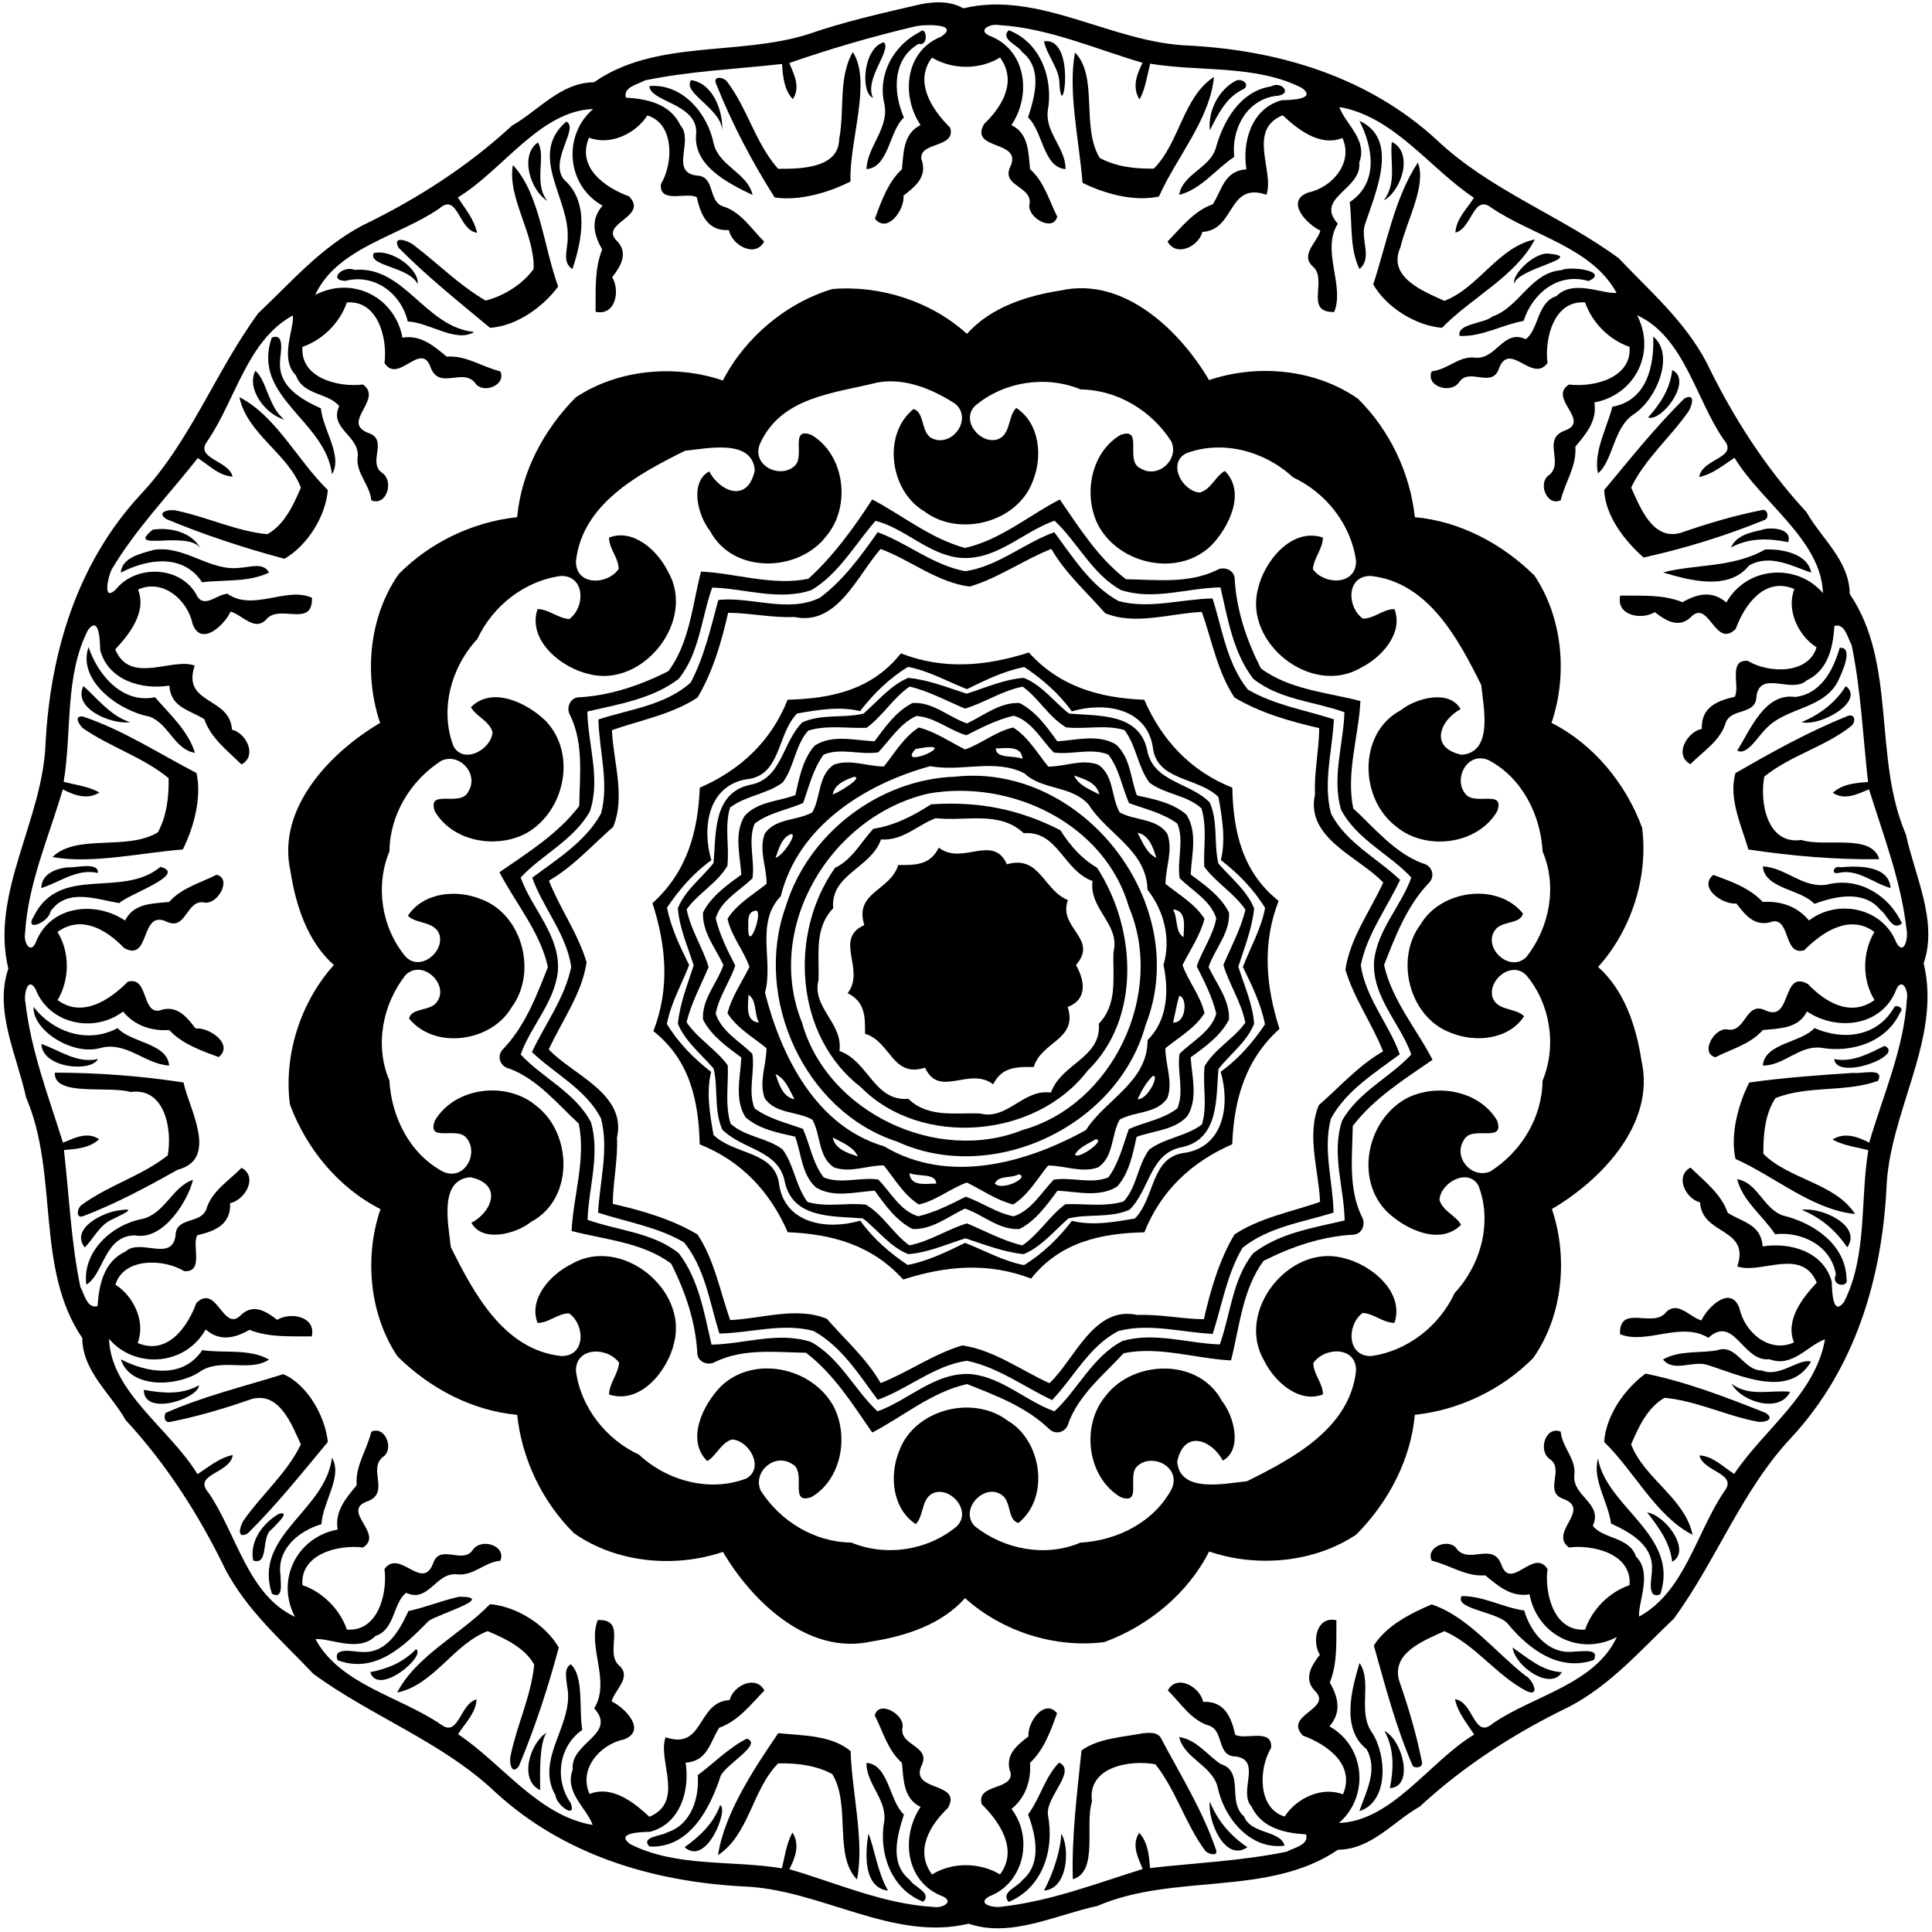 <?xml version="1.0" encoding="UTF-8" ?>
<!DOCTYPE svg PUBLIC "-//W3C//DTD SVG 1.1//EN" "http://www.w3.org/Graphics/SVG/1.1/DTD/svg11.dtd">
<svg width="705pt" height="705pt" viewBox="0 0 705 705" version="1.1" xmlns="http://www.w3.org/2000/svg">
<path fill="#000000" opacity="1.00" d=" M 335.90 1.56 C 341.15 0.53 346.77 0.30 351.53 3.04 C 379.07 -3.65 405.91 15.73 433.92 16.63 C 467.09 18.42 499.25 28.15 524.10 50.89 C 543.55 69.38 569.26 78.52 590.68 94.22 C 602.04 106.26 614.65 116.99 622.74 132.28 C 632.28 152.04 644.23 170.70 659.17 186.84 C 664.73 196.63 674.90 204.63 674.98 216.76 C 692.27 242.15 683.41 276.60 695.48 304.51 C 698.74 319.69 707.24 336.17 701.96 351.53 C 708.65 379.07 689.27 405.91 688.37 433.92 C 686.58 467.09 676.85 499.25 654.11 524.10 C 635.62 543.55 626.47 569.26 610.78 590.68 C 598.74 602.04 588.01 614.65 572.72 622.74 C 552.96 632.28 534.30 644.23 518.16 659.17 C 508.37 664.73 500.37 674.90 488.24 674.98 C 462.85 692.27 428.40 683.41 400.49 695.48 C 385.31 698.74 368.83 707.24 353.47 701.96 C 325.93 708.65 299.09 689.27 271.08 688.37 C 237.91 686.58 205.74 676.85 180.90 654.11 C 161.45 635.62 135.73 626.47 114.32 610.78 C 102.96 598.74 90.35 588.01 82.26 572.72 C 72.71 552.96 60.77 534.30 45.83 518.16 C 40.27 508.37 30.10 500.37 30.02 488.24 C 12.73 462.85 21.59 428.40 9.52 400.49 C 6.26 385.31 -2.24 368.83 3.04 353.47 C -3.65 325.93 15.73 299.09 16.63 271.08 C 18.42 237.91 28.15 205.74 50.89 180.90 C 69.38 161.45 78.52 135.73 94.22 114.32 C 106.26 102.96 116.99 90.35 132.28 82.26 C 152.04 72.71 170.70 60.77 186.84 45.83 C 196.63 40.27 204.63 30.10 216.76 30.02 C 239.07 14.40 269.16 20.45 294.56 12.60 C 308.07 7.89 321.99 4.78 335.90 1.56 M 333.61 9.72 C 318.20 13.34 302.93 17.82 288.03 22.98 C 289.74 27.17 292.21 31.88 289.29 36.19 C 286.07 32.69 285.69 27.85 285.36 23.34 C 268.74 25.21 251.86 25.93 235.44 29.31 C 232.86 30.77 227.31 31.74 228.40 35.61 C 236.13 36.10 244.56 37.83 248.30 45.75 C 253.28 51.19 244.35 62.68 254.07 64.05 C 261.08 64.13 258.24 73.13 263.62 75.24 C 270.30 77.14 274.18 83.59 278.85 88.15 C 275.60 94.22 267.13 89.52 265.96 83.97 C 258.10 84.36 255.68 78.27 254.26 72.00 C 250.74 69.89 240.50 74.57 241.17 67.19 C 245.75 59.64 246.13 45.08 236.21 42.13 C 232.08 48.69 222.73 53.26 214.94 50.23 C 210.33 61.05 220.70 68.43 229.52 71.64 C 236.95 79.21 218.33 81.38 225.19 87.99 C 229.42 92.42 226.46 97.24 223.38 101.15 C 226.39 106.10 224.58 115.41 217.34 113.76 C 217.44 106.04 216.84 98.30 219.74 91.03 C 216.68 85.66 215.36 80.23 219.87 75.05 C 206.49 67.52 205.43 49.15 216.44 39.79 C 197.10 40.38 183.44 62.15 167.06 72.06 C 169.72 76.17 173.03 80.01 174.07 84.94 C 167.19 84.02 167.20 70.00 160.20 76.16 C 145.36 86.31 122.98 90.42 115.01 107.63 C 128.56 100.54 144.08 108.35 146.86 123.21 C 153.44 122.12 158.11 126.06 163.01 130.15 C 170.16 129.59 175.83 133.88 182.56 135.50 C 184.93 140.59 176.03 144.05 173.28 139.63 C 168.73 134.21 160.20 142.46 157.12 133.99 C 153.61 124.25 145.30 140.32 140.31 132.47 C 141.43 123.59 138.01 109.48 126.58 110.36 C 124.02 117.78 117.78 124.02 110.36 126.58 C 109.48 138.01 123.59 141.43 132.47 140.31 C 140.14 145.91 123.58 154.38 135.05 158.24 C 141.50 161.01 134.07 168.87 139.46 172.56 C 143.86 175.53 141.10 184.85 135.48 182.58 C 135.00 176.82 129.80 172.70 130.51 166.78 C 131.38 159.02 119.92 156.43 123.77 148.24 C 120.17 143.40 110.35 144.22 108.03 137.01 C 101.85 130.95 107.33 120.40 106.88 115.10 C 90.23 124.14 85.99 145.84 75.77 160.82 C 70.68 167.40 83.47 167.87 84.87 173.92 C 79.71 173.58 76.26 169.70 72.17 167.16 C 61.57 180.64 49.50 193.04 40.71 207.86 C 39.37 210.65 37.39 219.69 42.19 215.17 C 49.40 206.05 65.28 206.40 71.42 216.54 C 74.14 222.69 78.77 216.92 82.98 216.67 C 92.39 223.27 104.55 213.91 113.84 218.13 C 114.19 229.42 101.75 220.08 97.05 226.16 C 92.77 230.47 88.41 224.34 84.14 223.18 C 81.91 228.03 73.46 236.21 70.27 227.67 C 68.42 218.75 59.27 211.06 50.37 215.14 C 53.67 223.44 47.03 231.62 42.05 236.96 C 47.51 250.07 62.69 239.81 71.06 242.88 C 66.21 257.09 83.96 254.15 84.64 266.25 C 89.98 267.60 93.93 275.84 88.12 278.95 C 83.03 273.95 76.96 269.38 74.54 262.45 C 69.30 259.06 62.32 258.30 61.79 250.18 C 51.65 251.79 39.49 248.25 36.57 237.24 C 36.48 233.96 36.26 224.31 32.08 229.94 C 23.51 246.84 26.29 267.01 23.23 285.30 C 27.64 286.43 32.25 286.94 36.31 289.18 C 31.91 291.95 27.09 290.23 22.92 288.04 C 17.88 305.32 10.20 322.37 9.15 340.58 C 8.52 343.35 10.84 348.52 12.99 344.04 C 18.20 330.31 34.79 328.61 45.64 335.92 C 48.72 329.64 55.54 329.71 61.73 329.13 C 66.32 323.92 73.06 322.25 79.04 319.20 C 84.72 320.65 79.57 329.88 74.85 329.38 C 67.91 327.77 68.14 339.81 60.85 336.34 C 50.95 331.67 55.04 351.38 45.27 345.92 C 39.03 339.38 29.77 333.68 20.98 340.09 C 25.56 347.49 25.45 357.47 21.02 364.92 C 29.98 371.63 40.14 364.84 46.60 358.26 C 54.15 356.05 51.61 369.53 57.99 368.80 C 64.43 366.41 68.00 370.93 71.38 375.30 C 76.46 374.80 85.41 381.13 79.82 385.74 C 73.46 383.41 66.55 381.01 61.74 375.87 C 54.78 376.32 48.87 373.96 44.90 369.11 C 34.44 377.12 17.93 373.83 12.99 360.96 C 10.08 355.94 8.60 363.10 9.29 365.84 C 11.26 383.39 17.76 400.23 22.98 416.97 C 27.17 415.26 31.88 412.79 36.19 415.71 C 32.69 418.93 27.85 419.30 23.34 419.64 C 25.21 436.26 25.93 453.13 29.31 469.56 C 30.77 472.14 31.74 477.69 35.61 476.60 C 36.10 468.87 37.83 460.43 45.75 456.70 C 51.19 451.71 62.68 460.65 64.05 450.93 C 64.13 443.92 73.13 446.76 75.24 441.38 C 77.14 434.69 83.59 430.82 88.15 426.15 C 94.22 429.40 89.52 437.87 83.97 439.04 C 84.36 446.89 78.27 449.32 72.00 450.74 C 69.89 454.26 74.57 464.50 67.19 463.83 C 59.64 459.25 45.08 458.87 42.13 468.79 C 48.69 472.92 53.26 482.27 50.23 490.06 C 61.05 494.67 68.43 484.30 71.64 475.48 C 79.21 468.05 81.38 486.66 87.99 479.81 C 92.42 475.57 97.24 478.54 101.15 481.62 C 106.10 478.60 115.41 480.42 113.76 487.66 C 106.04 487.56 98.30 488.16 91.03 485.26 C 85.66 488.32 80.23 489.64 75.05 485.13 C 67.52 498.51 49.15 499.57 39.79 488.56 C 40.38 507.89 62.15 521.56 72.06 537.94 C 76.17 535.28 80.01 531.97 84.94 530.93 C 84.02 537.81 70.00 537.80 76.16 544.80 C 86.31 559.64 90.42 582.02 107.63 589.99 C 100.54 576.44 108.35 560.92 123.21 558.14 C 122.12 551.56 126.06 546.89 130.15 541.99 C 129.59 534.84 133.88 529.16 135.50 522.44 C 140.59 520.07 144.05 528.97 139.63 531.72 C 134.21 536.27 142.46 544.80 133.99 547.88 C 124.25 551.39 140.32 559.70 132.47 564.69 C 123.59 563.57 109.48 566.99 110.36 578.42 C 117.78 580.98 124.02 587.22 126.58 594.64 C 138.01 595.52 141.43 581.41 140.31 572.53 C 145.91 564.86 154.38 581.41 158.24 569.95 C 161.01 563.49 168.87 570.93 172.56 565.54 C 175.53 561.14 184.85 563.90 182.58 569.52 C 176.82 570.00 172.70 575.20 166.78 574.49 C 159.02 573.61 156.43 585.08 148.24 581.23 C 143.40 584.82 144.22 594.65 137.01 596.97 C 130.95 603.14 120.40 597.67 115.10 598.12 C 124.14 614.77 145.84 619.01 160.82 629.23 C 167.40 634.32 167.87 621.53 173.92 620.13 C 173.58 625.28 169.70 628.73 167.16 632.83 C 183.35 643.63 196.28 662.49 216.26 665.95 C 214.20 659.84 205.79 654.03 209.00 645.73 C 207.93 635.81 225.41 632.94 216.83 623.38 C 222.96 613.43 214.23 600.95 218.13 591.16 C 229.42 590.80 220.08 603.25 226.16 607.95 C 230.47 612.23 224.34 616.58 223.18 620.86 C 228.03 623.08 236.21 631.54 227.67 634.73 C 218.75 636.58 211.06 645.73 215.14 654.63 C 223.44 651.32 231.62 657.96 236.96 662.95 C 250.07 657.49 239.81 642.31 242.88 633.94 C 257.09 638.79 254.15 621.04 266.25 620.36 C 267.60 615.02 275.84 611.07 278.95 616.88 C 273.95 621.97 269.38 628.04 262.45 630.46 C 259.06 635.70 258.30 642.67 250.18 643.21 C 251.79 653.35 248.25 665.51 237.24 668.43 C 233.96 668.52 224.31 668.73 229.94 672.92 C 246.84 681.48 267.01 678.71 285.30 681.77 C 286.43 677.35 286.94 672.74 289.18 668.69 C 291.95 673.09 290.23 677.90 288.04 682.08 C 305.32 687.12 322.37 694.80 340.58 695.85 C 343.35 696.47 348.52 694.16 344.04 692.01 C 330.31 686.80 328.61 670.21 335.92 659.36 C 329.64 656.28 329.71 649.45 329.13 643.27 C 323.92 638.68 322.25 631.94 319.20 625.96 C 320.65 620.28 329.88 625.43 329.38 630.15 C 327.77 637.08 339.81 636.86 336.34 644.15 C 331.67 654.05 351.38 649.96 345.92 659.73 C 339.38 665.97 333.68 675.22 340.09 684.02 C 347.49 679.43 357.47 679.55 364.92 683.98 C 371.63 675.01 364.84 664.86 358.26 658.40 C 356.05 650.85 369.53 653.39 368.80 647.01 C 366.41 640.57 370.93 636.99 375.30 633.62 C 374.80 628.54 381.13 619.59 385.74 625.18 C 383.41 631.54 381.01 638.45 375.87 643.26 C 376.32 650.21 373.96 656.14 369.11 660.10 C 377.12 670.55 373.83 687.07 360.96 692.01 C 355.94 694.92 363.10 696.40 365.84 695.71 C 383.39 693.74 400.23 687.24 416.97 682.02 C 415.26 677.83 412.79 673.11 415.71 668.81 C 418.93 672.32 419.30 677.14 419.64 681.66 C 436.26 679.79 453.13 679.07 469.56 675.69 C 472.14 674.23 477.69 673.26 476.60 669.39 C 468.87 668.90 460.43 667.16 456.70 659.25 C 451.71 653.80 460.65 642.32 450.93 640.95 C 443.92 640.87 446.76 631.87 441.38 629.76 C 434.69 627.86 430.82 621.41 426.15 616.85 C 429.40 610.77 437.87 615.48 439.04 621.03 C 446.89 620.63 449.32 626.72 450.74 633.00 C 454.26 635.10 464.50 630.42 463.83 637.81 C 459.25 645.36 458.87 659.92 468.79 662.87 C 472.92 656.31 482.27 651.73 490.06 654.77 C 494.67 643.95 484.30 636.57 475.48 633.36 C 468.05 625.78 486.66 623.61 479.81 617.01 C 475.57 612.58 478.54 607.76 481.62 603.85 C 478.60 598.90 480.42 589.59 487.66 591.24 C 487.56 598.96 488.16 606.70 485.26 613.97 C 488.32 619.34 489.64 624.77 485.13 629.95 C 498.51 637.48 499.57 655.85 488.56 665.21 C 507.89 664.62 521.56 642.85 537.94 632.94 C 535.28 628.83 531.97 624.99 530.93 620.06 C 537.81 620.97 537.80 634.99 544.80 628.84 C 559.64 618.69 582.02 614.58 589.99 597.37 C 576.44 604.46 560.92 596.65 558.14 581.79 C 551.56 582.88 546.89 578.93 541.99 574.85 C 534.84 575.41 529.16 571.12 522.44 569.50 C 520.07 564.41 528.97 560.95 531.72 565.37 C 536.27 570.79 544.80 562.54 547.88 571.01 C 551.39 580.75 559.70 564.68 564.69 572.53 C 563.57 581.41 566.99 595.52 578.42 594.64 C 580.98 587.22 587.22 580.98 594.64 578.42 C 595.52 566.98 581.41 563.57 572.53 564.69 C 564.86 559.08 581.41 550.61 569.95 546.76 C 563.49 543.98 570.93 536.13 565.54 532.44 C 561.14 529.47 563.90 520.15 569.52 522.42 C 570.00 528.18 575.20 532.30 574.49 538.22 C 573.61 545.97 585.08 548.57 581.23 556.76 C 584.82 561.60 594.65 560.77 596.97 567.99 C 603.14 574.04 597.67 584.60 598.12 589.90 C 614.77 580.86 619.01 559.16 629.23 544.18 C 634.32 537.60 621.53 537.13 620.13 531.08 C 625.28 531.41 628.73 535.30 632.83 537.84 C 643.63 521.65 662.49 508.72 665.95 488.74 C 659.84 490.79 654.03 499.21 645.73 496.00 C 635.81 497.07 632.94 479.59 623.38 488.17 C 613.43 482.04 600.95 490.77 591.16 486.87 C 590.80 475.58 603.25 484.91 607.95 478.84 C 612.23 474.52 616.58 480.66 620.86 481.82 C 623.08 476.97 631.54 468.79 634.73 477.33 C 636.58 486.25 645.73 493.93 654.63 489.86 C 651.32 481.56 657.96 473.38 662.95 468.04 C 657.49 454.92 642.31 465.18 633.94 462.12 C 638.79 447.91 621.04 450.85 620.36 438.75 C 615.02 437.40 611.07 429.16 616.88 426.05 C 621.97 431.05 628.04 435.62 630.46 442.55 C 635.70 445.95 642.67 446.69 643.21 454.82 C 653.35 453.21 665.51 456.75 668.43 467.76 C 668.52 471.04 668.73 480.68 672.92 475.06 C 681.48 458.16 678.71 437.99 681.77 419.70 C 677.35 418.56 672.74 418.05 668.69 415.82 C 673.09 413.05 677.90 414.77 682.08 416.96 C 687.12 399.67 694.80 382.63 695.85 364.42 C 696.47 361.65 694.16 356.48 692.01 360.96 C 686.80 374.69 670.21 376.39 659.36 369.08 C 656.28 375.36 649.45 375.27 643.27 375.87 C 638.68 381.07 631.94 382.75 625.96 385.80 C 620.28 384.34 625.43 375.11 630.15 375.62 C 637.08 377.23 636.86 365.18 644.15 368.66 C 654.05 373.32 649.96 353.61 659.73 359.08 C 665.97 365.62 675.22 371.32 684.02 364.91 C 679.43 357.51 679.55 347.53 683.98 340.08 C 675.01 333.36 664.86 340.17 658.40 346.74 C 650.85 348.94 653.39 335.46 647.01 336.20 C 640.57 338.59 636.99 334.07 633.62 329.70 C 628.54 330.20 619.59 323.87 625.18 319.26 C 631.54 321.58 638.45 323.99 643.26 329.13 C 650.21 328.67 656.14 331.04 660.10 335.89 C 670.55 327.88 687.07 331.16 692.01 344.04 C 694.92 349.05 696.40 341.90 695.71 339.16 C 693.74 321.61 687.24 304.77 682.02 288.03 C 677.83 289.74 673.11 292.21 668.81 289.29 C 672.32 286.07 677.14 285.69 681.66 285.36 C 679.79 268.74 679.07 251.86 675.69 235.44 C 674.23 232.86 673.26 227.31 669.39 228.40 C 668.90 236.13 667.16 244.56 659.25 248.30 C 653.80 253.28 642.32 244.35 640.95 254.07 C 640.87 261.08 631.87 258.24 629.76 263.62 C 627.86 270.30 621.41 274.18 616.85 278.85 C 610.77 275.60 615.48 267.13 621.03 265.96 C 620.63 258.10 626.72 255.68 633.00 254.26 C 635.10 250.74 630.42 240.50 637.81 241.17 C 645.36 245.75 659.92 246.13 662.87 236.21 C 656.31 232.08 651.73 222.73 654.77 214.94 C 643.95 210.33 636.57 220.70 633.36 229.52 C 625.78 236.95 623.61 218.33 617.01 225.19 C 612.58 229.42 607.76 226.46 603.85 223.38 C 598.90 226.39 589.59 224.58 591.24 217.34 C 598.96 217.44 606.70 216.84 613.97 219.74 C 619.34 216.68 624.77 215.36 629.95 219.87 C 637.48 206.49 655.85 205.43 665.21 216.44 C 664.62 197.10 642.85 183.44 632.94 167.06 C 628.83 169.72 624.99 173.03 620.06 174.07 C 620.97 167.19 634.99 167.20 628.84 160.20 C 618.69 145.36 614.58 122.98 597.37 115.01 C 604.46 128.56 596.65 144.08 581.79 146.86 C 582.88 153.44 578.93 158.11 574.85 163.01 C 575.41 170.16 571.12 175.83 569.50 182.56 C 564.41 184.93 560.95 176.03 565.37 173.28 C 570.79 168.73 562.54 160.20 571.01 157.12 C 580.75 153.61 564.68 145.30 572.53 140.31 C 581.41 141.43 595.52 138.01 594.64 126.58 C 587.22 124.02 580.98 117.78 578.42 110.36 C 566.98 109.48 563.57 123.59 564.69 132.47 C 559.08 140.14 550.61 123.58 546.76 135.05 C 543.98 141.50 536.13 134.07 532.44 139.46 C 529.47 143.86 520.15 141.10 522.42 135.48 C 528.18 135.00 532.30 129.80 538.22 130.51 C 545.97 131.38 548.57 119.92 556.76 123.77 C 561.60 120.17 560.77 110.35 567.99 108.03 C 574.04 101.85 584.60 107.33 589.90 106.88 C 580.86 90.23 559.16 85.99 544.18 75.77 C 537.60 70.68 537.13 83.47 531.08 84.87 C 531.41 79.71 535.30 76.26 537.84 72.17 C 521.65 61.37 508.72 42.51 488.74 39.05 C 490.79 45.15 499.21 50.97 496.00 59.27 C 497.07 69.19 479.59 72.05 488.17 81.62 C 482.04 91.57 490.77 104.05 486.87 113.84 C 475.58 114.19 484.91 101.75 478.84 97.05 C 474.52 92.77 480.66 88.41 481.82 84.14 C 476.97 81.91 468.79 73.46 477.33 70.27 C 486.25 68.42 493.93 59.27 489.86 50.37 C 481.56 53.67 473.38 47.03 468.04 42.05 C 454.92 47.51 465.18 62.69 462.12 71.06 C 447.91 66.21 450.85 83.96 438.75 84.64 C 437.40 89.98 429.16 93.93 426.05 88.12 C 431.05 83.03 435.62 76.96 442.55 74.54 C 445.95 69.30 446.69 62.32 454.82 61.79 C 453.21 51.65 456.75 39.49 467.76 36.57 C 471.04 36.48 480.68 36.26 475.06 32.08 C 458.16 23.51 437.99 26.29 419.70 23.23 C 418.56 27.64 418.05 32.25 415.82 36.31 C 413.05 31.91 414.77 27.09 416.96 22.92 C 399.67 17.88 382.63 10.20 364.42 9.15 C 361.65 8.52 356.48 10.84 360.96 12.99 C 374.69 18.20 376.39 34.79 369.08 45.64 C 375.36 48.72 375.27 55.54 375.87 61.73 C 381.07 66.32 382.75 73.06 385.80 79.04 C 384.34 84.72 375.11 79.57 375.62 74.85 C 377.23 67.91 365.18 68.14 368.66 60.85 C 373.32 50.95 353.61 55.04 359.08 45.27 C 365.62 39.03 371.32 29.77 364.91 20.98 C 357.51 25.56 347.53 25.45 340.08 21.02 C 333.36 29.98 340.17 40.14 346.74 46.60 C 348.94 54.15 335.46 51.61 336.20 57.99 C 338.59 64.43 334.07 68.00 329.70 71.38 C 330.20 76.46 323.87 85.41 319.26 79.82 C 321.58 73.46 323.99 66.55 329.13 61.74 C 329.71 55.53 329.65 48.73 335.92 45.63 C 328.80 35.12 330.11 18.67 343.43 13.38 C 350.77 8.38 336.48 8.86 333.61 9.72 Z" />
<path fill="#000000" opacity="1.00" d=" M 335.67 11.65 C 338.18 9.14 339.05 17.07 335.21 16.00 C 325.53 21.63 325.86 33.76 329.84 42.91 C 324.41 47.86 324.36 61.09 316.18 61.72 C 316.47 53.26 324.86 46.56 322.60 37.42 C 320.34 26.80 326.23 16.43 335.67 11.65 Z" />
<path fill="#000000" opacity="1.00" d=" M 368.09 11.04 C 379.82 15.51 384.45 28.91 382.33 40.48 C 381.37 48.41 388.95 54.13 388.82 61.72 C 380.63 61.08 380.57 47.83 375.15 42.87 C 377.63 35.03 380.57 24.94 372.91 18.93 C 371.63 16.47 364.78 14.36 368.09 11.04 Z" />
<path fill="#000000" opacity="1.00" d=" M 322.54 15.43 C 325.50 18.36 315.23 28.81 318.56 35.74 C 313.69 33.57 315.21 17.24 322.54 15.43 Z" />
<path fill="#000000" opacity="1.00" d=" M 380.95 15.09 C 392.95 13.36 387.66 45.97 386.61 30.89 C 386.74 25.09 382.17 20.60 380.95 15.09 Z" />
<path fill="#000000" opacity="1.00" d=" M 311.19 19.01 C 318.27 29.59 309.73 52.02 310.36 66.23 C 302.50 70.21 291.85 73.40 282.69 72.07 C 274.47 59.13 267.09 45.12 261.36 30.71 C 259.89 27.58 263.94 28.03 265.26 29.73 C 272.76 39.50 275.74 52.47 283.95 61.60 C 291.88 61.61 306.05 61.60 306.23 50.70 C 308.24 40.36 305.85 28.21 311.19 19.01 Z" />
<path fill="#000000" opacity="1.00" d=" M 392.28 19.16 C 400.90 27.99 394.41 46.34 401.29 57.62 C 407.22 60.86 414.37 61.66 421.04 61.53 C 430.47 52.08 431.67 35.40 442.99 28.06 C 441.52 43.57 429.27 57.41 422.91 71.71 C 413.95 73.67 403.11 70.74 395.02 66.71 C 393.84 51.46 389.61 33.32 392.28 19.16 Z" />
<path fill="#000000" opacity="1.00" d=" M 252.22 29.25 C 260.04 30.34 263.90 40.36 263.53 47.58 C 263.23 39.58 248.68 33.79 252.22 29.25 Z" />
<path fill="#000000" opacity="1.00" d=" M 451.31 29.30 C 454.13 28.64 456.46 31.67 452.97 32.90 C 447.12 35.99 444.37 41.96 441.47 47.53 C 440.73 40.38 444.83 32.41 451.31 29.30 Z" />
<path fill="#000000" opacity="1.00" d=" M 236.95 31.40 C 249.07 30.38 258.29 41.50 260.45 52.50 C 262.52 60.74 272.86 63.15 274.63 71.15 C 265.46 66.80 252.63 60.27 254.05 48.56 C 254.47 37.70 237.31 37.28 236.95 31.40 Z" />
<path fill="#000000" opacity="1.00" d=" M 463.87 31.53 C 467.57 29.27 472.40 34.72 465.10 35.07 C 454.56 36.75 449.28 47.52 450.38 57.26 C 443.71 61.63 438.31 69.08 430.29 71.11 C 431.54 63.57 441.04 61.56 443.54 54.42 C 446.29 44.31 452.43 33.24 463.87 31.53 Z" />
<path fill="#000000" opacity="1.00" d=" M 206.64 44.36 C 211.47 46.66 200.19 58.67 205.83 65.57 C 215.12 73.64 212.42 87.65 208.89 98.16 C 204.97 95.89 207.24 90.59 207.14 86.94 C 207.98 72.47 192.48 56.61 206.64 44.36 Z" />
<path fill="#000000" opacity="1.00" d=" M 496.05 44.09 C 510.94 50.85 501.78 70.59 498.04 82.03 C 496.37 87.31 500.93 94.25 496.07 98.16 C 492.44 90.69 493.51 81.77 492.53 73.75 C 503.22 66.66 500.99 53.65 496.05 44.09 Z" />
<path fill="#000000" opacity="1.00" d=" M 196.28 51.98 C 199.41 56.87 194.49 67.05 199.79 73.33 C 193.55 69.59 189.52 56.65 196.28 51.98 Z" />
<path fill="#000000" opacity="1.00" d=" M 507.88 51.78 C 515.84 55.56 511.61 69.51 504.96 73.12 C 509.88 66.63 507.08 58.80 507.88 51.78 Z" />
<path fill="#000000" opacity="1.00" d=" M 517.40 59.31 C 520.63 67.69 513.32 80.46 511.03 90.23 C 506.12 101.15 519.36 106.27 527.07 109.79 C 539.61 104.97 546.66 90.16 560.08 87.36 C 553.15 100.83 536.82 108.64 526.19 119.63 C 516.51 118.81 505.91 112.16 501.10 103.79 C 505.93 89.12 508.94 72.03 517.40 59.31 Z" />
<path fill="#000000" opacity="1.00" d=" M 187.15 60.23 C 196.96 70.54 198.42 90.28 203.68 104.55 C 198.08 112.13 188.44 118.97 178.82 119.63 C 167.45 110.16 155.81 100.89 145.41 90.36 C 143.10 85.91 148.57 87.68 150.69 89.22 C 159.60 95.92 167.53 104.10 177.22 109.68 C 183.88 107.96 190.54 103.86 194.73 98.19 C 195.20 85.27 185.07 72.34 187.15 60.23 Z" />
<path fill="#000000" opacity="1.00" d=" M 136.38 92.36 C 143.16 90.73 153.21 98.56 152.36 103.63 C 149.38 97.27 134.05 97.12 136.38 92.36 Z" />
<path fill="#000000" opacity="1.00" d=" M 564.54 92.49 C 579.79 93.82 553.78 97.75 552.54 103.54 C 551.67 100.32 559.17 92.69 564.54 92.49 Z" />
<path fill="#000000" opacity="1.00" d=" M 129.42 98.47 C 147.59 96.96 155.12 119.38 173.05 121.14 C 166.37 125.21 156.72 117.67 148.81 117.31 C 146.38 107.15 136.78 99.75 126.03 102.48 C 119.63 102.38 124.85 96.73 129.42 98.47 Z" />
<path fill="#000000" opacity="1.00" d=" M 569.69 98.60 C 572.97 96.95 587.61 98.97 579.65 102.56 C 568.57 99.29 559.24 107.01 555.96 117.11 C 548.07 118.51 540.79 122.96 532.62 122.58 C 531.48 118.09 541.65 118.10 544.54 115.52 C 554.46 112.12 558.52 99.47 569.69 98.60 Z" />
<path fill="#000000" opacity="1.00" d=" M 303.75 105.46 C 321.37 104.04 339.78 109.99 352.85 121.83 C 361.50 112.13 374.62 107.93 387.11 105.99 C 410.35 100.81 430.83 121.04 441.19 138.70 C 458.90 132.71 480.07 134.68 495.51 145.49 C 507.09 156.91 514.56 172.57 516.28 188.72 C 532.81 190.20 548.28 198.49 559.96 210.06 C 570.26 225.46 572.11 246.35 566.15 263.78 C 581.48 271.53 593.31 285.95 599.22 302.04 C 601.52 320.15 595.31 339.36 583.17 352.85 C 592.87 361.50 597.07 374.62 599.01 387.11 C 604.18 410.35 583.96 430.83 566.30 441.19 C 572.28 458.90 570.32 480.07 559.51 495.51 C 548.09 507.09 532.43 514.56 516.28 516.28 C 514.79 532.81 506.51 548.28 494.94 559.96 C 479.54 570.26 458.65 572.11 441.22 566.15 C 433.47 581.48 419.05 593.31 402.96 599.22 C 384.85 601.52 365.64 595.31 352.15 583.17 C 343.50 592.87 330.38 597.07 317.89 599.01 C 294.65 604.18 274.17 583.96 263.81 566.30 C 246.10 572.28 224.93 570.32 209.49 559.51 C 197.91 548.09 190.43 532.43 188.72 516.28 C 172.19 514.79 156.71 506.51 145.04 494.94 C 134.74 479.54 132.89 458.65 138.85 441.22 C 123.52 433.47 111.69 419.05 105.78 402.96 C 103.48 384.85 109.69 365.64 121.83 352.15 C 112.13 343.50 107.93 330.38 105.99 317.89 C 100.81 294.65 121.04 274.17 138.70 263.81 C 132.71 246.10 134.68 224.93 145.49 209.49 C 156.91 197.91 172.57 190.43 188.72 188.72 C 190.20 172.19 198.49 156.71 210.06 145.04 C 225.46 134.74 246.35 132.89 263.78 138.85 C 271.86 123.19 286.81 110.54 303.75 105.46 M 320.14 139.58 C 304.36 143.56 285.21 144.71 277.37 161.83 C 273.99 169.80 284.63 174.94 289.95 170.03 C 293.92 166.59 287.95 155.55 296.14 158.72 C 308.39 166.01 310.58 184.87 301.57 195.57 C 291.43 208.94 267.46 209.54 259.13 193.79 C 254.59 188.16 251.55 175.92 258.79 172.03 C 262.67 179.40 272.86 183.74 275.43 171.61 C 274.43 159.94 257.97 163.70 249.96 164.49 C 233.19 172.84 212.52 183.74 210.17 204.73 C 209.98 213.81 221.63 213.57 225.75 207.63 C 225.73 203.49 222.23 200.26 222.26 196.16 C 231.07 192.74 240.00 200.95 243.67 208.42 C 254.28 226.37 234.69 251.06 215.02 245.99 C 204.99 243.80 192.32 233.73 196.15 222.26 C 200.28 222.30 203.59 225.61 207.72 225.91 C 213.56 221.73 213.64 210.08 204.74 210.16 C 191.50 211.90 179.80 221.08 174.18 233.18 C 164.58 243.47 160.37 259.04 165.48 272.30 C 169.24 279.10 179.32 273.47 179.73 267.17 C 178.54 263.01 173.78 261.51 171.85 258.06 C 179.63 250.22 192.38 256.55 199.03 262.97 C 210.69 274.99 206.07 296.26 191.97 304.09 C 181.08 309.87 165.22 307.14 158.72 296.14 C 155.57 287.43 168.25 294.81 170.90 288.83 C 174.82 282.59 167.90 274.61 161.11 277.56 C 149.91 284.70 142.25 297.19 142.12 310.62 C 136.85 323.29 139.22 338.56 147.97 349.05 C 153.32 354.75 162.44 347.23 160.28 340.83 C 158.39 336.06 151.96 337.28 148.84 334.17 C 154.52 325.52 166.73 324.47 175.63 328.15 C 190.76 333.77 196.15 355.04 186.62 367.67 C 179.40 380.11 158.73 383.26 149.28 371.68 C 150.14 367.55 157.26 369.16 159.53 365.46 C 163.98 359.16 154.05 349.76 147.99 355.80 C 139.56 366.53 136.66 381.50 142.09 394.29 C 142.83 407.74 149.64 421.24 161.83 427.63 C 169.80 431.00 174.94 420.37 170.03 415.05 C 166.59 411.08 155.55 417.04 158.72 408.86 C 166.01 396.61 184.87 394.42 195.57 403.43 C 208.94 413.57 209.54 437.54 193.79 445.87 C 188.16 450.41 175.92 453.45 172.03 446.21 C 179.40 442.33 183.74 432.13 171.61 429.57 C 159.94 430.57 163.70 447.03 164.49 455.04 C 172.84 471.81 183.74 492.48 204.73 494.83 C 213.81 495.02 213.57 483.37 207.63 479.25 C 203.49 479.27 200.26 482.77 196.16 482.74 C 192.74 473.93 200.95 465.00 208.42 461.33 C 226.37 450.72 251.06 470.30 245.99 489.98 C 243.80 500.00 233.73 512.68 222.26 508.85 C 222.30 504.71 225.61 501.41 225.91 497.28 C 221.73 491.44 210.08 491.36 210.16 500.26 C 211.90 513.49 221.08 525.20 233.18 530.82 C 243.47 540.42 259.04 544.63 272.30 539.52 C 279.10 535.76 273.47 525.68 267.17 525.27 C 263.01 526.45 261.51 531.22 258.06 533.15 C 250.22 525.36 256.55 512.62 262.97 505.97 C 274.99 494.31 296.26 498.93 304.09 513.03 C 309.87 523.92 307.14 539.78 296.14 546.28 C 287.43 549.42 294.81 536.75 288.83 534.10 C 282.59 530.17 274.61 537.10 277.56 543.89 C 284.70 555.09 297.19 562.75 310.62 562.88 C 323.29 568.15 338.56 565.78 349.05 557.03 C 354.75 551.67 347.23 542.56 340.83 544.72 C 336.06 546.61 337.28 553.04 334.17 556.16 C 325.52 550.48 324.47 538.27 328.15 529.37 C 333.77 514.24 355.04 508.85 367.67 518.38 C 380.11 525.60 383.26 546.27 371.68 555.72 C 367.55 554.86 369.16 547.74 365.46 545.47 C 359.16 541.02 349.76 550.94 355.80 557.01 C 366.53 565.44 381.50 568.34 394.29 562.91 C 407.74 562.17 421.24 555.36 427.63 543.17 C 431.00 535.20 420.37 530.06 415.05 534.97 C 411.08 538.41 417.04 549.43 408.86 546.28 C 396.61 538.99 394.42 520.13 403.43 509.43 C 413.57 496.06 437.54 495.45 445.87 511.21 C 450.41 516.84 453.45 529.07 446.21 532.97 C 442.33 525.60 432.13 521.26 429.57 533.39 C 430.57 545.06 447.03 541.30 455.04 540.51 C 471.81 532.16 492.48 521.26 494.83 500.27 C 495.02 491.19 483.37 491.42 479.25 497.37 C 479.27 501.51 482.77 504.74 482.74 508.84 C 473.93 512.26 465.00 504.05 461.33 496.58 C 450.72 478.63 470.30 453.93 489.98 459.01 C 500.00 461.20 512.68 471.27 508.85 482.74 C 504.71 482.70 501.41 479.39 497.28 479.09 C 491.44 483.27 491.36 494.91 500.26 494.84 C 513.49 493.09 525.20 483.92 530.82 471.82 C 540.42 461.53 544.63 445.96 539.52 432.70 C 535.76 425.90 525.68 431.52 525.27 437.83 C 526.45 441.99 531.22 443.49 533.15 446.94 C 525.36 454.78 512.62 448.45 505.97 442.03 C 494.31 430.01 498.93 408.74 513.03 400.91 C 523.92 395.13 539.78 397.85 546.28 408.86 C 549.42 417.56 536.75 410.19 534.10 416.17 C 530.17 422.40 537.10 430.39 543.89 427.44 C 555.09 420.30 562.75 407.81 562.88 394.38 C 568.15 381.71 565.78 366.43 557.03 355.95 C 551.67 350.25 542.56 357.77 544.72 364.17 C 546.61 368.94 553.04 367.71 556.16 370.83 C 550.48 379.48 538.27 380.53 529.37 376.85 C 514.24 371.23 508.85 349.96 518.38 337.33 C 525.60 324.89 546.27 321.74 555.72 333.32 C 554.86 337.44 547.74 335.84 545.47 339.54 C 541.02 345.84 550.94 355.24 557.01 349.20 C 565.44 338.47 568.34 323.49 562.91 310.71 C 562.17 297.26 555.36 283.76 543.17 277.37 C 535.20 273.99 530.06 284.63 534.97 289.95 C 538.41 293.92 549.43 287.95 546.28 296.14 C 538.99 308.39 520.13 310.58 509.43 301.57 C 496.06 291.43 495.45 267.46 511.21 259.13 C 516.84 254.59 529.07 251.55 532.97 258.79 C 525.60 262.67 521.26 272.86 533.39 275.43 C 545.06 274.43 541.30 257.97 540.51 249.96 C 532.16 233.19 521.26 212.52 500.27 210.17 C 491.19 209.98 491.42 221.63 497.37 225.75 C 501.51 225.73 504.74 222.23 508.84 222.26 C 512.26 231.07 504.05 240.00 496.58 243.67 C 478.63 254.28 453.93 234.69 459.01 215.02 C 461.20 204.99 471.27 192.32 482.74 196.15 C 482.70 200.28 479.39 203.59 479.09 207.72 C 483.27 213.56 494.91 213.64 494.84 204.74 C 493.09 191.50 483.92 179.80 471.82 174.18 C 461.53 164.58 445.96 160.37 432.70 165.48 C 425.90 169.24 431.52 179.32 437.83 179.73 C 441.99 178.54 443.49 173.78 446.94 171.85 C 454.78 179.63 448.45 192.38 442.03 199.03 C 430.01 210.69 408.74 206.07 400.91 191.97 C 395.13 181.08 397.85 165.22 408.86 158.72 C 417.56 155.57 410.19 168.25 416.17 170.90 C 422.40 174.82 430.39 167.90 427.44 161.11 C 420.30 149.91 407.81 142.25 394.38 142.12 C 381.71 136.85 366.43 139.22 355.95 147.97 C 350.25 153.32 357.77 162.44 364.17 160.28 C 368.94 158.39 367.71 151.96 370.83 148.84 C 379.48 154.52 380.53 166.73 376.85 175.63 C 371.23 190.76 349.96 196.15 337.33 186.62 C 324.89 179.40 321.74 158.73 333.32 149.28 C 337.72 150.38 335.75 158.77 340.84 160.25 C 347.85 162.72 354.79 152.85 348.69 147.42 C 340.35 142.03 330.25 137.75 320.14 139.58 Z" />
<path fill="#000000" opacity="1.00" d=" M 99.16 123.21 C 104.39 121.17 102.09 129.79 102.19 132.10 C 101.62 141.18 110.05 145.77 117.11 149.04 C 117.82 156.88 125.20 166.35 121.15 173.06 C 118.76 153.31 91.67 144.96 99.16 123.21 Z" />
<path fill="#000000" opacity="1.00" d=" M 603.27 122.80 C 611.33 129.43 604.46 145.80 596.17 151.17 C 588.73 155.97 588.65 168.09 583.13 172.74 C 581.34 165.24 586.48 155.80 588.38 148.42 C 600.94 146.17 603.69 133.50 603.27 122.80 Z" />
<path fill="#000000" opacity="1.00" d=" M 93.17 135.33 C 97.22 138.42 98.03 148.91 103.84 153.13 C 96.88 151.29 89.82 141.91 93.17 135.33 Z" />
<path fill="#000000" opacity="1.00" d=" M 610.19 135.05 C 617.84 138.52 606.65 153.96 601.37 152.36 C 605.76 147.43 609.45 141.98 610.19 135.05 Z" />
<path fill="#000000" opacity="1.00" d=" M 87.36 144.92 C 100.83 151.85 108.64 168.18 119.63 178.81 C 118.81 188.49 112.16 199.08 103.79 203.90 C 89.24 200.01 74.62 195.24 60.65 189.40 C 56.73 186.67 62.07 185.67 64.58 186.37 C 75.72 188.70 86.24 193.86 97.58 194.93 C 103.76 191.47 107.10 184.28 109.79 177.93 C 104.97 165.39 90.16 158.34 87.36 144.92 Z" />
<path fill="#000000" opacity="1.00" d=" M 614.64 145.41 C 618.73 143.25 617.53 147.81 616.19 150.06 C 609.60 159.57 600.20 167.47 595.22 177.93 C 598.59 185.30 603.09 197.32 613.27 194.45 C 622.97 191.06 632.86 188.13 642.93 186.13 C 645.14 185.49 645.68 189.21 643.83 189.77 C 629.56 195.56 614.54 200.20 599.75 203.44 C 592.82 197.30 585.84 188.38 585.37 178.82 C 594.84 167.45 604.11 155.81 614.64 145.41 Z" />
<path fill="#000000" opacity="1.00" d=" M 318.28 182.26 C 329.14 187.94 339.61 196.55 352.11 199.95 C 364.99 197.11 375.64 187.94 386.72 182.26 C 393.69 192.31 400.67 203.61 410.89 211.37 C 421.95 211.53 433.50 213.06 443.88 208.11 C 446.39 206.52 450.16 207.79 450.53 210.92 C 451.10 222.49 454.89 233.63 460.09 243.89 C 470.47 251.69 484.66 252.72 496.42 255.80 C 495.84 268.49 491.11 281.97 493.81 294.99 C 501.71 302.27 508.65 311.00 518.98 315.01 C 522.58 315.70 523.93 319.70 521.35 322.26 C 513.36 330.61 509.22 341.59 505.06 352.11 C 507.89 364.99 517.06 375.64 522.74 386.72 C 512.69 393.69 501.39 400.67 493.63 410.89 C 493.47 421.95 491.94 433.50 496.89 443.88 C 498.48 446.39 497.21 450.16 494.08 450.53 C 482.50 451.10 471.37 454.89 461.11 460.09 C 453.31 470.47 452.28 484.66 449.20 496.42 C 436.51 495.84 423.02 491.11 410.01 493.81 C 402.73 501.71 393.99 508.65 389.99 518.98 C 389.29 522.58 385.30 523.93 382.74 521.35 C 374.39 513.36 363.40 509.22 352.89 505.06 C 340.01 507.89 329.36 517.06 318.28 522.74 C 311.31 512.69 304.33 501.39 294.11 493.63 C 283.05 493.47 271.50 491.94 261.12 496.89 C 258.61 498.48 254.83 497.21 254.47 494.08 C 253.90 482.50 250.11 471.37 244.91 461.11 C 234.53 453.31 220.33 452.28 208.58 449.20 C 209.16 436.51 213.89 423.02 211.19 410.01 C 203.29 402.73 196.35 393.99 186.02 389.99 C 182.41 389.29 181.07 385.30 183.65 382.74 C 191.64 374.39 195.77 363.40 199.94 352.89 C 197.11 340.01 187.94 329.36 182.26 318.28 C 192.31 311.31 203.61 304.33 211.37 294.11 C 211.53 283.05 213.06 271.50 208.11 261.12 C 206.52 258.61 207.79 254.83 210.92 254.47 C 222.49 253.90 233.63 250.11 243.89 244.91 C 251.69 234.53 252.72 220.33 255.80 208.58 C 268.49 209.16 281.97 213.89 294.99 211.19 C 304.27 202.75 311.70 192.39 318.28 182.26 M 319.48 190.06 C 311.97 198.67 306.19 209.27 296.13 215.32 C 284.28 219.35 271.86 214.75 259.89 214.40 C 255.90 225.51 255.34 238.15 247.68 247.69 C 238.11 255.04 225.77 256.97 214.33 259.64 C 214.54 271.78 219.24 284.03 215.28 296.02 C 209.49 306.48 197.66 311.93 190.00 320.21 C 194.06 331.69 204.60 341.45 203.56 354.57 C 202.27 365.88 193.65 374.49 190.00 384.78 C 197.80 393.25 210.03 398.69 215.67 409.60 C 219.03 421.36 214.80 433.36 214.40 445.11 C 225.51 449.10 238.15 449.66 247.69 457.32 C 255.04 466.89 256.97 479.22 259.64 490.67 C 271.78 490.45 284.03 485.76 296.02 489.72 C 306.48 495.51 311.93 507.34 320.21 515.00 C 331.69 510.94 341.45 500.40 354.57 501.44 C 365.88 502.73 374.49 511.35 384.78 515.00 C 393.25 507.20 398.69 494.97 409.60 489.33 C 421.36 485.97 433.36 490.20 445.11 490.60 C 449.10 479.48 449.66 466.84 457.32 457.31 C 466.89 449.95 479.22 448.03 490.67 445.36 C 490.45 433.22 485.76 420.97 489.72 408.98 C 495.51 398.52 507.34 393.07 515.00 384.79 C 510.94 373.30 500.40 363.55 501.44 350.43 C 502.73 339.12 511.35 330.51 515.00 320.22 C 507.20 311.75 494.97 306.31 489.33 295.40 C 485.97 283.64 490.20 271.64 490.60 259.89 C 479.48 255.90 466.84 255.34 457.31 247.68 C 449.95 238.11 448.03 225.77 445.36 214.33 C 433.22 214.54 420.97 219.24 408.98 215.28 C 398.52 209.49 393.07 197.66 384.79 190.00 C 373.30 194.06 363.55 204.60 350.43 203.56 C 338.82 202.49 330.23 192.72 319.48 190.06 Z" />
<path fill="#000000" opacity="1.00" d=" M 55.76 193.28 C 61.99 192.33 69.88 194.10 73.12 200.04 C 68.53 193.35 45.28 201.63 55.76 193.28 Z" />
<path fill="#000000" opacity="1.00" d=" M 642.64 193.44 C 645.66 192.15 654.31 192.69 652.51 197.83 C 645.40 196.38 638.21 196.19 631.67 199.79 C 633.47 195.51 638.52 194.28 642.64 193.44 Z" />
<path fill="#000000" opacity="1.00" d=" M 320.28 194.21 C 331.01 198.15 340.61 206.28 352.19 208.44 C 364.07 206.75 373.79 198.11 384.72 194.21 C 391.50 203.30 397.98 213.77 408.17 219.33 C 419.43 222.34 431.07 218.60 442.48 218.38 C 446.05 229.67 447.69 242.14 455.37 251.64 C 464.97 257.26 476.32 259.11 486.75 262.48 C 486.18 273.87 482.75 285.55 485.68 296.82 C 491.05 307.45 502.80 313.32 510.90 321.09 C 506.14 331.20 498.84 340.92 496.56 352.19 C 498.25 364.07 506.89 373.79 510.79 384.72 C 501.69 391.50 491.23 397.98 485.67 408.17 C 482.66 419.43 486.40 431.07 486.62 442.48 C 475.32 446.05 462.85 447.69 453.36 455.37 C 447.73 464.97 445.89 476.32 442.52 486.75 C 431.13 486.18 419.45 482.75 408.18 485.68 C 397.54 491.05 391.68 502.80 383.91 510.90 C 373.80 506.14 364.08 498.84 352.81 496.56 C 340.93 498.25 331.21 506.89 320.28 510.79 C 313.50 501.69 307.02 491.23 296.83 485.67 C 285.57 482.66 273.93 486.40 262.52 486.62 C 258.95 475.32 257.31 462.85 249.63 453.36 C 240.02 447.73 228.67 445.89 218.25 442.52 C 218.82 431.13 222.25 419.45 219.32 408.18 C 213.95 397.54 202.20 391.68 194.10 383.91 C 198.86 373.80 206.15 364.08 208.44 352.81 C 206.75 340.93 198.11 331.21 194.21 320.28 C 203.30 313.50 213.77 307.02 219.33 296.83 C 222.34 285.57 218.60 273.93 218.38 262.52 C 229.83 258.81 242.82 257.37 252.06 249.04 C 257.00 239.66 259.36 229.10 262.10 218.96 C 273.56 217.54 287.61 223.86 299.18 218.11 C 307.75 211.79 314.16 202.83 320.28 194.21 M 321.35 200.31 C 312.82 209.97 305.54 228.49 289.91 225.15 C 281.83 225.51 273.55 223.65 265.70 223.61 C 263.27 234.24 260.11 245.20 254.54 254.52 C 245.36 260.67 233.46 262.84 223.30 266.44 C 223.79 277.96 228.32 290.68 223.75 301.73 C 216.10 308.40 209.23 316.22 200.31 321.36 C 204.25 331.40 210.93 340.62 214.05 351.15 C 212.33 362.75 205.03 372.45 200.26 382.95 C 208.93 392.24 228.71 399.08 225.15 415.09 C 225.51 423.17 223.65 431.45 223.61 439.30 C 234.24 441.73 245.20 444.89 254.52 450.46 C 260.67 459.64 262.84 471.53 266.44 481.70 C 277.96 481.21 290.68 476.68 301.73 481.25 C 308.40 488.90 316.22 495.77 321.36 504.69 C 331.40 500.74 340.62 494.07 351.15 490.95 C 362.75 492.66 372.45 499.97 382.95 504.74 C 392.24 496.07 399.08 476.28 415.09 479.85 C 423.17 479.49 431.45 481.35 439.30 481.39 C 441.73 470.76 444.89 459.80 450.46 450.48 C 459.64 444.33 471.53 442.16 481.70 438.56 C 481.21 427.04 476.68 414.32 481.25 403.27 C 488.90 396.60 495.77 388.78 504.69 383.64 C 500.74 373.60 494.07 364.38 490.95 353.85 C 492.66 342.25 499.97 332.55 504.74 322.05 C 496.07 312.76 476.28 305.92 479.85 289.91 C 479.49 281.83 481.35 273.55 481.39 265.70 C 470.76 263.27 459.80 260.11 450.48 254.54 C 444.33 245.36 442.16 233.46 438.56 223.30 C 427.04 223.79 414.32 228.32 403.27 223.75 C 396.60 216.10 388.78 209.23 383.64 200.31 C 373.60 204.25 364.38 210.93 353.85 214.05 C 341.97 212.53 332.24 204.36 321.35 200.31 Z" />
<path fill="#000000" opacity="1.00" d=" M 56.04 200.67 C 67.32 198.82 76.38 208.57 87.59 207.20 C 91.01 207.01 96.18 205.08 98.16 208.93 C 90.69 212.56 81.77 211.49 73.75 212.47 C 66.66 201.78 53.65 204.01 44.09 208.95 C 44.42 203.43 51.61 201.94 56.04 200.67 Z" />
<path fill="#000000" opacity="1.00" d=" M 644.06 200.52 C 650.17 200.21 659.72 202.03 660.91 208.96 C 653.69 206.50 645.85 202.03 638.24 206.36 C 630.84 215.66 616.63 211.83 606.84 208.89 C 618.24 205.83 632.51 207.23 644.06 200.52 Z" />
<path fill="#000000" opacity="1.00" d=" M 32.31 236.10 C 35.39 245.58 44.23 256.97 56.58 254.43 C 61.70 260.40 68.77 266.75 71.11 274.71 C 63.57 273.46 61.56 263.96 54.42 261.46 C 43.28 259.38 28.11 248.26 32.31 236.10 Z" />
<path fill="#000000" opacity="1.00" d=" M 671.33 236.40 C 676.54 235.97 672.20 245.27 671.03 247.87 C 665.97 259.03 651.69 257.79 644.16 266.17 C 641.37 268.89 637.39 275.89 633.96 273.88 C 638.81 266.01 644.10 252.72 655.09 254.33 C 664.55 253.19 668.94 244.51 671.33 236.40 Z" />
<path fill="#000000" opacity="1.00" d=" M 328.74 238.42 C 344.30 244.46 359.73 243.13 375.43 238.10 C 386.74 250.62 401.30 254.71 417.55 255.35 C 424.02 270.20 434.51 281.38 449.67 287.42 C 450.05 303.35 453.24 318.16 466.58 328.74 C 460.54 344.30 461.87 359.73 466.90 375.43 C 454.38 386.74 450.29 401.30 449.65 417.55 C 434.80 424.02 423.62 434.51 417.58 449.67 C 401.65 450.05 386.84 453.24 376.26 466.58 C 360.69 460.54 345.27 461.87 329.57 466.90 C 318.25 454.38 303.70 450.29 287.45 449.65 C 280.97 434.80 270.49 423.62 255.33 417.58 C 254.94 401.65 251.76 386.84 238.42 376.26 C 244.46 360.69 243.13 345.27 238.10 329.57 C 250.62 318.25 254.71 303.70 255.35 287.45 C 270.20 280.97 281.38 270.49 287.42 255.33 C 303.35 254.94 318.16 251.76 328.74 238.42 M 331.34 243.35 C 324.54 247.48 318.70 253.20 313.86 259.49 C 306.28 257.66 298.40 259.04 290.85 260.37 C 283.36 268.05 285.15 283.08 272.38 284.37 C 258.37 286.75 256.05 302.00 259.58 313.90 C 253.13 318.50 247.78 324.66 243.40 331.21 C 244.83 338.59 248.17 345.45 251.47 352.15 C 248.73 359.23 244.80 366.04 243.35 373.66 C 247.48 380.46 253.20 386.30 259.49 391.14 C 257.66 398.72 259.04 406.59 260.37 414.15 C 268.05 421.64 283.08 419.84 284.37 432.62 C 286.75 446.63 302.00 448.95 313.90 445.42 C 318.50 451.87 324.66 457.21 331.21 461.60 C 338.59 460.16 345.45 456.82 352.15 453.53 C 359.23 456.27 366.04 460.19 373.66 461.65 C 380.46 457.52 386.30 451.80 391.14 445.51 C 398.72 447.34 406.59 445.95 414.15 444.63 C 421.64 436.95 419.84 421.92 432.62 420.63 C 446.63 418.25 448.95 403.00 445.42 391.10 C 451.87 386.50 457.21 380.33 461.60 373.79 C 460.16 366.41 456.82 359.55 453.53 352.85 C 456.27 345.77 460.19 338.96 461.65 331.34 C 457.52 324.54 451.80 318.70 445.51 313.86 C 447.34 306.28 445.95 298.40 444.63 290.85 C 436.95 283.36 421.92 285.15 420.63 272.38 C 418.25 258.37 403.00 256.05 391.10 259.58 C 386.50 253.13 380.33 247.78 373.79 243.40 C 366.41 244.83 359.55 248.17 352.85 251.47 C 345.77 248.73 338.96 244.80 331.34 243.35 Z" />
<path fill="#000000" opacity="1.00" d=" M 331.43 247.36 C 338.75 248.06 345.76 250.89 352.74 253.13 C 359.57 250.98 366.36 247.90 373.57 247.36 C 380.28 250.01 384.61 256.13 390.10 260.38 C 400.69 261.32 415.46 260.08 418.57 273.49 C 420.62 285.41 434.08 285.36 441.43 292.81 C 444.56 299.86 442.87 307.82 444.59 315.08 C 449.11 320.34 454.89 324.84 457.64 331.43 C 456.94 338.75 454.11 345.76 451.87 352.74 C 454.02 359.57 457.10 366.36 457.64 373.57 C 454.98 380.28 448.87 384.61 444.62 390.10 C 443.68 400.69 444.92 415.46 431.51 418.57 C 419.59 420.62 419.64 434.08 412.19 441.43 C 405.14 444.56 397.17 442.87 389.92 444.59 C 384.66 449.11 380.16 454.89 373.57 457.64 C 366.25 456.94 359.23 454.11 352.26 451.87 C 345.43 454.02 338.64 457.10 331.43 457.64 C 324.72 454.98 320.39 448.87 314.90 444.62 C 304.31 443.68 289.54 444.92 286.43 431.51 C 284.37 419.59 270.92 419.64 263.57 412.19 C 260.44 405.14 262.12 397.17 260.41 389.92 C 255.89 384.66 250.10 380.16 247.36 373.57 C 248.06 366.25 250.89 359.23 253.13 352.26 C 250.98 345.43 247.90 338.64 247.36 331.43 C 250.01 324.72 256.13 320.39 260.38 314.90 C 261.32 304.31 260.08 289.54 273.49 286.43 C 285.41 284.37 285.36 270.92 292.81 263.57 C 299.86 260.44 307.82 262.12 315.08 260.41 C 320.34 255.89 324.84 250.10 331.43 247.36 M 331.94 250.54 C 325.89 254.67 322.11 261.29 316.24 265.57 C 309.19 265.87 301.92 264.47 294.97 266.59 C 290.07 271.93 289.89 279.94 285.57 285.57 C 279.86 289.80 272.12 290.33 266.40 294.68 C 264.32 301.67 266.21 308.88 265.42 315.97 C 261.73 322.25 254.83 325.91 250.57 331.81 C 251.99 339.26 256.45 345.77 258.58 352.86 C 255.78 359.52 252.23 365.97 250.54 373.06 C 254.67 379.11 261.29 382.89 265.57 388.76 C 265.87 395.81 264.47 403.08 266.59 410.03 C 271.93 414.93 279.94 415.11 285.57 419.43 C 289.80 425.14 290.33 432.88 294.68 438.60 C 301.67 440.68 308.88 438.78 315.97 439.58 C 322.25 443.27 325.91 450.17 331.81 454.43 C 339.26 453.01 345.77 448.54 352.86 446.42 C 359.52 449.22 365.97 452.77 373.06 454.46 C 379.11 450.33 382.89 443.71 388.76 439.43 C 395.81 439.13 403.08 440.53 410.03 438.41 C 414.93 433.06 415.11 425.06 419.43 419.43 C 425.14 415.19 432.88 414.66 438.60 410.32 C 440.68 403.33 438.78 396.12 439.58 389.03 C 443.27 382.74 450.17 379.09 454.43 373.19 C 453.01 365.74 448.54 359.23 446.42 352.14 C 449.22 345.47 452.77 339.03 454.46 331.94 C 450.33 325.89 443.71 322.11 439.43 316.24 C 439.13 309.19 440.53 301.92 438.41 294.97 C 433.06 290.07 425.06 289.89 419.43 285.57 C 415.19 279.86 414.66 272.12 410.32 266.40 C 403.33 264.32 396.12 266.21 389.03 265.42 C 382.74 261.73 379.09 254.83 373.19 250.57 C 365.74 251.99 359.23 256.45 352.14 258.58 C 345.47 255.78 339.03 252.23 331.94 250.54 Z" />
<path fill="#000000" opacity="1.00" d=" M 30.43 250.36 C 34.85 254.10 40.30 261.39 47.53 263.53 C 40.49 264.48 26.43 258.44 30.43 250.36 Z" />
<path fill="#000000" opacity="1.00" d=" M 673.54 250.35 C 680.64 255.66 664.71 265.19 657.42 263.53 C 664.03 260.70 669.73 256.52 673.54 250.35 Z" />
<path fill="#000000" opacity="1.00" d=" M 332.96 256.54 C 340.36 256.00 346.36 261.82 352.88 263.98 C 358.96 261.11 364.95 256.17 372.04 256.54 C 378.00 259.59 381.99 265.22 385.81 270.51 C 392.82 270.09 400.71 267.78 407.18 271.65 C 412.48 276.28 412.55 284.08 414.85 290.24 C 421.07 291.61 427.98 292.93 432.91 297.26 C 437.13 303.80 434.80 311.92 434.50 319.12 C 439.73 323.02 445.41 326.98 448.46 332.96 C 449.00 340.36 443.18 346.36 441.02 352.88 C 443.88 358.96 448.83 364.95 448.46 372.04 C 445.41 378.00 439.77 381.99 434.49 385.81 C 434.91 392.82 437.22 400.71 433.35 407.18 C 428.72 412.48 420.91 412.55 414.76 414.85 C 413.38 421.07 412.07 427.98 407.74 432.91 C 401.20 437.13 393.08 434.80 385.88 434.50 C 381.98 439.73 378.02 445.41 372.04 448.46 C 364.64 449.00 358.64 443.18 352.12 441.02 C 346.04 443.88 340.05 448.83 332.96 448.46 C 327.00 445.41 323.00 439.77 319.19 434.49 C 312.18 434.91 304.29 437.22 297.82 433.35 C 292.52 428.72 292.45 420.91 290.15 414.76 C 283.92 413.38 277.02 412.07 272.09 407.74 C 267.87 401.20 270.20 393.08 270.50 385.88 C 265.26 381.98 259.59 378.02 256.54 372.04 C 256.00 364.64 261.82 358.64 263.98 352.12 C 261.11 346.04 256.17 340.05 256.54 332.96 C 259.59 327.00 265.22 323.00 270.51 319.19 C 270.09 312.18 267.78 304.29 271.65 297.82 C 276.28 292.52 284.08 292.45 290.24 290.15 C 291.61 283.92 292.93 277.02 297.26 272.09 C 303.80 267.87 311.92 270.20 319.12 270.50 C 323.02 265.26 326.98 259.59 332.96 256.54 M 334.37 261.28 C 328.41 264.00 324.85 269.90 320.48 274.53 C 313.92 275.57 306.88 272.80 300.56 275.35 C 296.71 280.54 295.24 287.04 293.06 293.02 C 287.21 295.57 280.49 296.57 275.35 300.58 C 272.81 306.88 275.52 313.91 274.59 320.45 C 269.96 325.07 263.09 328.47 261.17 335.09 C 262.60 341.15 265.48 346.83 268.30 352.37 C 266.30 358.33 262.32 363.65 261.17 369.89 C 263.26 376.37 269.85 379.95 274.53 384.52 C 275.57 391.07 272.80 398.12 275.35 404.44 C 280.54 408.29 287.04 409.75 293.02 411.94 C 295.57 417.78 296.57 424.52 300.58 429.65 C 306.88 432.19 313.91 429.47 320.45 430.41 C 325.07 435.04 328.47 441.90 335.09 443.83 C 341.15 442.40 346.83 439.51 352.37 436.70 C 358.33 438.70 363.65 442.68 369.89 443.83 C 376.37 441.74 379.95 435.15 384.52 430.47 C 391.07 429.42 398.12 432.19 404.44 429.65 C 408.29 424.46 409.75 417.95 411.94 411.98 C 417.78 409.42 424.52 408.43 429.65 404.42 C 432.19 398.12 429.47 391.09 430.41 384.55 C 435.04 379.93 441.90 376.52 443.83 369.91 C 442.40 363.85 439.51 358.17 436.70 352.63 C 438.70 346.66 442.68 341.35 443.83 335.11 C 441.74 328.63 435.15 325.05 430.47 320.48 C 429.42 313.92 432.19 306.88 429.65 300.56 C 424.46 296.71 417.95 295.24 411.98 293.06 C 409.42 287.21 408.43 280.49 404.42 275.35 C 398.12 272.81 391.09 275.52 384.55 274.59 C 379.93 269.96 376.52 263.09 369.91 261.17 C 363.85 262.60 358.17 265.48 352.63 268.30 C 346.42 266.50 340.93 261.60 334.37 261.28 Z" />
<path fill="#000000" opacity="1.00" d=" M 30.17 261.44 C 44.73 266.28 58.09 275.03 71.71 282.09 C 73.67 291.05 70.74 301.89 66.71 309.98 C 51.46 311.16 33.32 315.39 19.16 312.72 C 27.99 304.10 46.34 310.59 57.62 303.71 C 60.86 297.78 61.66 290.63 61.53 283.96 C 52.20 276.29 40.17 272.61 30.26 265.74 C 28.88 264.42 26.77 261.21 30.17 261.44 Z" />
<path fill="#000000" opacity="1.00" d=" M 673.56 261.56 C 676.37 259.99 677.56 262.54 675.78 264.73 C 666.17 272.49 653.34 275.62 643.80 283.39 C 642.07 292.57 644.68 308.33 657.38 306.52 C 665.82 309.27 682.98 304.01 685.75 313.52 C 669.84 313.77 653.63 312.31 638.02 309.99 C 635.47 301.36 630.64 291.18 633.29 282.09 C 646.33 274.61 659.53 267.19 673.56 261.56 Z" />
<path fill="#000000" opacity="1.00" d=" M 335.27 265.47 C 341.37 267.04 346.60 270.70 352.16 273.49 C 358.12 271.40 363.35 266.89 369.73 265.47 C 375.22 268.96 378.51 274.81 382.51 279.74 C 388.53 279.78 394.81 276.83 400.74 279.04 C 406.50 282.92 405.44 290.87 408.57 296.43 C 414.12 299.55 422.07 298.49 425.96 304.26 C 428.16 310.20 425.30 316.48 425.31 322.54 C 430.22 326.51 436.05 329.80 439.53 335.27 C 437.96 341.37 434.30 346.60 431.51 352.16 C 433.60 358.12 438.11 363.35 439.53 369.73 C 436.04 375.22 430.18 378.51 425.26 382.51 C 425.21 388.53 428.17 394.81 425.96 400.74 C 422.08 406.50 414.12 405.44 408.57 408.57 C 405.44 414.12 406.50 422.07 400.74 425.96 C 394.80 428.16 388.52 425.30 382.46 425.31 C 378.48 430.22 375.20 436.05 369.73 439.53 C 363.63 437.96 358.40 434.30 352.84 431.51 C 346.87 433.60 341.65 438.11 335.27 439.53 C 329.78 436.04 326.49 430.18 322.49 425.26 C 316.46 425.21 310.19 428.17 304.26 425.96 C 298.49 422.08 299.56 414.12 296.43 408.57 C 290.88 405.44 282.93 406.50 279.04 400.74 C 276.84 394.80 279.70 388.52 279.69 382.46 C 274.77 378.48 268.95 375.20 265.47 369.73 C 267.04 363.63 270.70 358.40 273.49 352.84 C 271.40 346.87 266.89 341.65 265.47 335.27 C 268.96 329.78 274.81 326.49 279.74 322.49 C 279.78 316.46 276.83 310.19 279.04 304.26 C 282.92 298.49 290.87 299.56 296.43 296.43 C 299.55 290.88 298.49 282.93 304.26 279.04 C 310.20 276.84 316.48 279.70 322.54 279.69 C 326.51 274.77 329.80 268.95 335.27 265.47 M 334.07 273.34 C 326.51 281.61 353.11 269.61 334.07 273.34 M 363.35 273.10 C 363.47 277.02 370.07 275.53 373.14 276.92 C 372.78 271.78 366.77 273.13 363.35 273.10 M 339.44 279.58 C 315.48 286.17 291.22 301.50 284.93 326.99 C 275.49 336.92 282.33 350.51 279.15 362.24 C 285.05 385.49 297.82 411.07 322.66 418.32 C 345.85 432.22 374.10 424.67 396.29 412.34 C 403.56 401.02 418.75 394.88 418.76 379.55 C 426.07 372.26 426.57 361.69 424.57 352.13 C 427.36 342.48 424.79 332.46 418.74 324.67 C 418.37 310.21 404.12 304.49 397.30 293.66 C 391.01 286.52 380.49 288.47 373.80 282.20 C 363.14 276.70 350.82 281.74 339.44 279.58 M 311.60 283.47 C 308.41 284.65 304.54 286.12 303.87 289.91 C 306.50 288.98 315.23 283.52 311.60 283.47 M 391.95 283.00 C 393.58 286.62 397.81 288.11 401.13 289.91 C 400.28 285.58 395.57 284.24 391.95 283.00 M 288.52 304.40 C 285.10 305.77 284.19 309.92 283.00 313.05 C 285.77 312.24 291.31 303.76 288.52 304.40 M 415.09 303.87 C 416.89 307.18 418.37 311.41 422.00 313.05 C 420.75 309.43 419.41 304.71 415.09 303.87 M 275.51 332.35 C 272.86 332.78 273.01 335.65 273.05 337.70 C 272.65 349.56 279.18 331.12 275.51 332.35 M 428.04 331.85 C 429.89 334.95 428.68 340.00 431.88 341.98 C 431.93 338.46 433.24 332.26 428.04 331.85 M 273.12 363.02 C 273.06 366.53 271.76 372.74 276.96 373.15 C 275.12 370.05 276.30 364.98 273.12 363.02 M 430.28 363.41 C 429.38 366.61 428.81 369.90 428.08 373.14 C 433.04 373.38 433.32 363.60 430.28 363.41 M 283.00 391.95 C 284.24 395.57 285.58 400.28 289.91 401.13 C 288.11 397.81 286.62 393.58 283.00 391.95 M 420.67 392.63 C 418.21 394.93 416.54 398.08 415.09 401.13 C 418.91 401.29 423.21 392.00 420.67 392.63 M 303.87 415.09 C 304.71 419.41 309.43 420.75 313.05 422.00 C 311.41 418.37 307.18 416.89 303.87 415.09 M 399.79 415.72 C 397.19 417.35 393.82 418.53 392.28 421.32 C 393.26 423.37 403.88 415.87 399.79 415.72 M 331.86 428.08 C 332.22 433.22 338.22 431.86 341.65 431.90 C 341.52 427.97 334.92 429.46 331.86 428.08 M 371.68 428.52 C 369.01 430.10 364.43 428.70 363.02 431.88 C 365.73 434.81 376.21 429.43 371.68 428.52 Z" />
<path fill="#000000" opacity="1.00" d=" M 348.50 283.42 C 395.29 278.25 435.35 330.16 418.04 374.05 C 407.91 410.97 362.27 432.61 327.36 416.58 C 293.42 405.57 274.74 363.98 286.74 330.76 C 294.87 304.20 320.67 284.40 348.50 283.42 M 338.78 289.58 C 303.03 297.81 278.65 338.44 292.68 373.23 C 301.85 405.98 342.00 424.87 373.23 412.32 C 406.17 403.11 425.21 362.40 412.00 331.13 C 403.29 300.63 368.99 284.20 338.78 289.58 Z" />
<path fill="#000000" opacity="1.00" d=" M 339.76 293.51 C 356.95 292.34 371.80 295.21 386.95 302.96 C 390.41 308.49 394.65 313.31 400.33 316.65 C 414.65 338.68 416.58 371.65 396.78 390.80 C 377.87 415.54 335.98 418.83 314.20 396.78 C 290.01 378.21 287.65 340.78 304.69 316.70 C 311.02 313.65 314.13 307.35 318.68 302.43 C 326.46 301.23 333.26 297.67 339.76 293.51 M 341.46 298.56 C 334.74 301.08 329.44 306.88 321.49 306.32 C 317.76 316.92 303.02 318.96 304.03 331.44 C 297.02 338.73 299.02 348.43 298.68 357.61 C 296.11 367.64 307.73 373.34 306.32 383.51 C 316.92 387.24 318.96 401.97 331.44 400.97 C 338.73 407.97 348.43 405.98 357.61 406.32 C 367.64 408.89 373.34 397.27 383.51 398.68 C 387.24 388.08 401.97 386.04 400.97 373.56 C 407.97 366.27 405.98 356.56 406.32 347.39 C 408.89 337.36 397.27 331.66 398.68 321.49 C 388.08 317.76 386.04 303.02 373.56 304.03 C 364.65 295.71 352.43 299.81 341.46 298.56 Z" />
<path fill="#000000" opacity="1.00" d=" M 342.58 309.31 C 351.19 315.99 362.32 304.06 367.43 315.40 C 379.44 311.87 380.68 324.79 389.68 328.44 C 385.96 338.72 401.06 342.45 392.63 352.16 C 395.82 357.75 396.96 364.69 389.60 367.43 C 393.43 379.47 380.07 379.92 377.23 389.34 C 370.95 389.31 365.61 389.27 362.42 395.69 C 353.81 389.01 342.68 400.93 337.57 389.60 C 325.53 393.43 325.08 380.07 315.66 377.23 C 315.69 370.95 315.73 365.61 309.31 362.42 C 315.99 353.81 304.06 342.68 315.40 337.57 C 311.57 325.53 324.93 325.08 327.77 315.66 C 334.05 315.69 339.38 315.73 342.58 309.31 Z" />
<path fill="#000000" opacity="1.00" d=" M 24.69 316.49 C 27.39 316.81 36.06 314.32 35.72 318.55 C 28.11 316.82 21.95 321.88 15.09 324.05 C 15.09 318.91 20.40 316.95 24.69 316.49 Z" />
<path fill="#000000" opacity="1.00" d=" M 58.54 316.32 C 68.69 319.03 46.86 326.27 43.54 329.54 C 35.38 328.30 24.56 323.79 18.42 332.60 C 17.77 336.63 8.64 340.36 12.31 334.37 C 21.88 315.20 44.53 328.07 58.54 316.32 Z" />
<path fill="#000000" opacity="1.00" d=" M 643.28 316.18 C 651.74 316.47 658.44 324.86 667.58 322.60 C 678.75 320.15 689.43 326.94 694.03 336.94 C 690.42 340.01 688.63 333.59 686.15 332.02 C 680.18 324.75 669.84 326.95 662.09 329.84 C 657.14 324.41 643.91 324.36 643.28 316.18 Z" />
<path fill="#000000" opacity="1.00" d=" M 671.63 316.46 C 677.52 315.96 689.28 315.55 689.89 324.05 C 683.52 322.30 677.97 316.95 670.91 318.52 C 667.89 319.25 669.13 315.62 671.63 316.46 Z" />
<path fill="#000000" opacity="1.00" d=" M 12.25 367.42 C 19.00 376.27 31.65 381.20 42.91 375.16 C 47.86 380.58 61.09 380.64 61.72 388.82 C 53.05 388.40 46.09 379.88 36.66 382.42 C 26.59 385.35 11.82 376.04 12.25 367.42 Z" />
<path fill="#000000" opacity="1.00" d=" M 691.41 367.22 C 692.74 366.84 694.80 367.99 693.41 369.40 C 688.37 380.36 675.64 384.27 664.52 382.33 C 656.59 381.37 650.87 388.95 643.28 388.82 C 643.92 380.63 657.16 380.57 662.13 375.15 C 672.72 379.82 685.32 378.34 691.41 367.22 Z" />
<path fill="#000000" opacity="1.00" d=" M 15.11 380.95 C 21.88 383.30 28.12 388.19 35.74 386.44 C 33.30 391.39 15.39 389.83 15.11 380.95 Z" />
<path fill="#000000" opacity="1.00" d=" M 687.70 381.65 C 695.44 385.09 670.31 394.56 669.28 386.45 C 675.99 387.80 681.87 384.47 687.70 381.65 Z" />
<path fill="#000000" opacity="1.00" d=" M 20.02 391.42 C 35.68 391.43 51.63 392.63 66.98 395.01 C 68.85 404.39 80.05 422.89 64.86 426.84 C 53.78 433.03 42.59 439.10 30.71 443.64 C 27.58 445.10 28.03 441.06 29.73 439.74 C 39.46 432.53 51.76 429.13 61.20 421.61 C 62.92 412.43 60.32 396.67 47.62 398.48 C 39.84 396.11 19.47 400.30 20.02 391.42 Z" />
<path fill="#000000" opacity="1.00" d=" M 676.24 391.50 C 679.17 391.98 687.87 389.34 685.30 394.41 C 673.44 398.72 659.69 395.97 647.89 400.71 C 644.00 406.55 643.42 414.17 643.47 421.04 C 652.92 430.47 669.60 431.67 676.94 442.99 C 661.43 441.52 647.59 429.27 633.29 422.91 C 631.33 413.95 634.26 403.11 638.29 395.02 C 650.72 393.25 663.59 392.36 676.24 391.50 Z" />
<path fill="#000000" opacity="1.00" d=" M 70.41 430.52 C 68.91 437.40 59.91 452.86 49.23 450.79 C 38.01 450.88 37.85 465.11 31.50 468.76 C 29.94 456.80 40.76 446.92 51.79 444.83 C 60.14 442.94 62.87 433.07 70.41 430.52 Z" />
<path fill="#000000" opacity="1.00" d=" M 633.89 430.29 C 641.43 431.54 643.44 441.04 650.58 443.54 C 661.67 446.22 673.46 454.02 673.81 466.61 C 674.88 470.07 667.84 469.39 669.93 465.10 C 668.25 454.56 657.48 449.28 647.74 450.38 C 643.37 443.71 635.92 438.31 633.89 430.29 Z" />
<path fill="#000000" opacity="1.00" d=" M 43.93 441.61 C 50.75 440.57 43.65 443.53 41.00 444.95 C 36.36 446.94 34.31 451.78 30.94 455.19 C 25.48 448.34 37.72 442.16 43.93 441.61 Z" />
<path fill="#000000" opacity="1.00" d=" M 657.47 441.47 C 664.57 440.37 679.67 447.19 674.06 455.19 C 669.94 448.97 664.37 444.33 657.47 441.47 Z" />
<path fill="#000000" opacity="1.00" d=" M 73.82 492.68 C 81.85 493.88 90.90 492.01 98.16 496.11 C 91.13 500.88 80.35 495.20 72.68 500.72 C 64.59 505.99 47.58 506.88 44.09 496.04 C 53.66 500.93 66.62 503.30 73.82 492.68 Z" />
<path fill="#000000" opacity="1.00" d=" M 626.71 492.71 C 633.71 490.25 636.14 500.23 643.01 500.10 C 649.28 502.79 656.39 495.61 660.86 496.84 C 652.83 510.65 634.56 501.68 622.97 498.04 C 617.69 496.37 610.74 500.93 606.84 496.07 C 612.85 492.68 620.11 493.89 626.71 492.71 Z" />
<path fill="#000000" opacity="1.00" d=" M 103.36 501.45 C 112.11 505.13 118.65 516.76 119.63 526.18 C 110.16 537.55 100.89 549.19 90.36 559.59 C 86.27 561.75 87.46 557.18 88.81 554.94 C 95.40 545.43 104.79 537.52 109.78 527.07 C 106.41 519.70 101.91 507.67 91.73 510.55 C 82.03 513.94 72.14 516.87 62.07 518.87 C 60.07 519.30 59.64 516.91 60.47 515.57 C 74.30 509.47 88.99 505.93 103.36 501.45 Z" />
<path fill="#000000" opacity="1.00" d=" M 600.45 501.25 C 615.30 504.21 630.12 509.94 644.35 515.60 C 647.92 518.01 643.79 519.23 641.23 518.76 C 629.77 516.58 619.03 511.15 607.42 510.07 C 601.24 513.53 597.90 520.72 595.21 527.07 C 600.03 539.61 614.84 546.66 617.64 560.08 C 604.17 553.15 596.36 536.82 585.37 526.19 C 586.01 516.54 592.81 506.86 600.45 501.25 Z" />
<path fill="#000000" opacity="1.00" d=" M 72.62 505.49 C 72.46 510.38 52.41 517.00 52.49 507.17 C 59.33 508.39 66.30 509.07 72.62 505.49 Z" />
<path fill="#000000" opacity="1.00" d=" M 631.88 504.96 C 638.37 509.88 646.20 507.08 653.22 507.88 C 649.44 515.84 635.49 511.61 631.88 504.96 Z" />
<path fill="#000000" opacity="1.00" d=" M 121.14 531.95 C 125.21 538.62 117.67 548.28 117.31 556.19 C 109.11 558.56 100.93 565.27 102.37 574.80 C 102.29 577.33 103.63 583.89 99.24 581.58 C 92.21 560.34 118.76 551.37 121.14 531.95 Z" />
<path fill="#000000" opacity="1.00" d=" M 583.13 532.26 C 586.26 550.12 613.06 560.36 605.84 581.79 C 600.61 583.83 602.90 575.20 602.81 572.90 C 603.38 563.82 594.94 559.22 587.89 555.96 C 586.83 548.08 580.93 539.75 583.13 532.26 Z" />
<path fill="#000000" opacity="1.00" d=" M 101.65 552.46 C 106.58 551.03 100.44 556.64 99.09 558.11 C 95.13 560.76 98.31 571.37 92.38 569.44 C 91.01 562.35 95.90 555.87 101.65 552.46 Z" />
<path fill="#000000" opacity="1.00" d=" M 601.06 551.88 C 607.85 552.98 617.40 565.96 610.18 569.91 C 609.40 562.78 605.28 557.39 601.06 551.88 Z" />
<path fill="#000000" opacity="1.00" d=" M 167.61 582.64 C 181.18 582.78 160.94 588.61 156.47 591.44 C 147.74 600.34 137.18 611.02 123.21 605.84 C 121.17 600.61 129.79 602.90 132.10 602.81 C 141.18 603.38 145.77 594.94 149.04 587.89 C 155.33 586.53 161.33 584.01 167.61 582.64 Z" />
<path fill="#000000" opacity="1.00" d=" M 533.40 582.41 C 541.32 582.39 548.44 586.58 556.19 587.69 C 558.56 595.89 565.27 604.07 574.80 602.63 C 577.33 602.71 583.89 601.37 581.58 605.76 C 568.91 610.09 557.93 601.85 550.31 592.64 C 546.92 588.19 530.37 587.16 533.40 582.41 Z" />
<path fill="#000000" opacity="1.00" d=" M 178.81 585.37 C 188.49 586.19 199.08 592.84 203.90 601.21 C 200.01 615.76 195.24 630.38 189.40 644.35 C 186.67 648.27 185.67 642.92 186.37 640.42 C 188.70 629.27 193.86 618.76 194.93 607.42 C 191.47 601.24 184.28 597.90 177.93 595.21 C 165.39 600.03 158.34 614.84 144.92 617.64 C 151.85 604.17 168.18 596.36 178.81 585.37 Z" />
<path fill="#000000" opacity="1.00" d=" M 522.41 585.47 C 535.46 589.75 545.39 602.63 556.57 611.43 C 559.29 612.75 562.32 619.46 557.04 617.07 C 546.10 611.41 538.41 600.20 527.07 595.22 C 519.70 598.59 507.67 603.09 510.55 613.27 C 513.94 622.97 516.87 632.86 518.87 642.93 C 519.30 644.92 516.91 645.36 515.57 644.53 C 509.42 630.31 505.48 615.27 501.32 600.45 C 505.91 593.19 514.68 588.75 522.41 585.47 Z" />
<path fill="#000000" opacity="1.00" d=" M 151.81 601.78 C 155.70 604.22 138.00 619.22 135.09 610.18 C 141.45 608.96 147.20 606.58 151.81 601.78 Z" />
<path fill="#000000" opacity="1.00" d=" M 551.93 601.21 C 557.49 604.89 562.55 609.83 569.95 610.19 C 565.91 616.99 553.05 608.38 551.93 601.21 Z" />
<path fill="#000000" opacity="1.00" d=" M 208.28 607.30 C 213.17 611.74 211.19 623.93 212.47 631.25 C 203.78 637.32 202.31 649.43 208.21 657.86 C 210.64 664.22 202.92 658.60 202.70 655.15 C 194.98 641.61 209.87 629.04 206.93 615.22 C 206.71 612.66 205.63 608.86 208.28 607.30 Z" />
<path fill="#000000" opacity="1.00" d=" M 496.11 606.84 C 500.88 613.87 495.20 624.65 500.72 632.32 C 505.99 640.41 506.88 657.42 496.04 660.91 C 498.50 653.69 502.97 645.85 498.64 638.24 C 489.34 630.84 493.17 616.63 496.11 606.84 Z" />
<path fill="#000000" opacity="1.00" d=" M 199.40 632.27 C 196.82 636.24 197.02 646.72 197.12 653.22 C 189.27 649.62 193.31 636.18 199.40 632.27 Z" />
<path fill="#000000" opacity="1.00" d=" M 283.97 632.46 C 292.67 633.30 303.52 633.15 310.39 639.01 C 310.87 654.22 315.50 671.90 312.72 685.84 C 304.10 677.01 310.59 658.66 303.71 647.38 C 297.78 644.14 290.63 643.34 283.96 643.47 C 274.53 652.92 273.32 669.60 262.01 676.94 C 264.38 661.47 275.34 645.20 283.97 632.46 Z" />
<path fill="#000000" opacity="1.00" d=" M 416.94 632.50 C 419.10 632.30 421.80 631.95 423.39 633.80 C 430.53 647.34 438.81 660.48 443.74 675.04 C 444.66 677.71 440.64 676.52 439.74 675.27 C 432.53 665.54 429.13 653.23 421.61 643.80 C 412.43 642.07 396.67 644.68 398.48 657.38 C 395.73 665.82 400.99 682.98 391.48 685.75 C 391.01 670.06 393.07 654.30 394.64 638.77 C 400.72 634.31 409.51 633.93 416.94 632.50 Z" />
<path fill="#000000" opacity="1.00" d=" M 505.21 631.67 C 511.71 634.80 516.25 652.01 507.17 652.51 C 508.61 645.40 508.81 638.21 505.21 631.67 Z" />
<path fill="#000000" opacity="1.00" d=" M 272.51 634.45 C 278.50 636.35 265.12 643.62 262.98 648.02 C 259.13 659.78 251.72 674.54 236.99 673.81 C 233.47 670.16 241.76 669.96 243.49 668.63 C 252.28 665.86 255.23 656.00 254.62 647.74 C 260.50 643.42 265.92 637.76 272.51 634.45 Z" />
<path fill="#000000" opacity="1.00" d=" M 430.30 633.86 C 436.59 634.79 440.42 640.37 445.41 643.68 C 454.33 646.53 447.60 657.43 453.98 662.85 C 456.48 669.39 467.25 667.80 468.76 673.50 C 456.02 675.16 446.51 663.18 444.25 651.81 C 441.94 643.98 432.11 641.65 430.30 633.86 Z" />
<path fill="#000000" opacity="1.00" d=" M 316.18 643.28 C 324.37 643.92 324.43 657.16 329.85 662.13 C 327.37 669.97 324.43 680.06 332.09 686.07 C 333.35 688.50 340.21 690.64 336.91 693.96 C 325.17 689.48 320.55 676.09 322.67 664.52 C 323.63 656.59 316.05 650.87 316.18 643.28 Z" />
<path fill="#000000" opacity="1.00" d=" M 386.46 643.18 C 393.13 646.19 381.38 655.86 382.41 662.35 C 384.80 674.91 380.58 688.80 368.06 694.03 C 364.99 690.42 371.38 688.63 372.98 686.15 C 380.25 680.18 378.05 669.84 375.16 662.09 C 379.53 656.21 381.32 648.41 386.46 643.18 Z" />
<path fill="#000000" opacity="1.00" d=" M 262.77 658.74 C 266.04 659.74 257.97 681.32 249.81 674.06 C 255.39 670.06 260.38 665.38 262.77 658.74 Z" />
<path fill="#000000" opacity="1.00" d=" M 441.47 657.42 C 444.28 664.37 448.98 669.92 455.19 674.06 C 447.06 679.71 440.63 664.55 441.47 657.42 Z" />
<path fill="#000000" opacity="1.00" d=" M 316.90 669.10 C 318.94 673.87 320.27 683.54 324.05 689.91 C 314.73 688.77 315.82 675.62 316.90 669.10 Z" />
<path fill="#000000" opacity="1.00" d=" M 387.27 669.16 C 390.31 673.67 390.04 689.20 380.95 689.89 C 384.36 683.54 387.00 675.28 387.27 669.16 Z" />
</svg>
